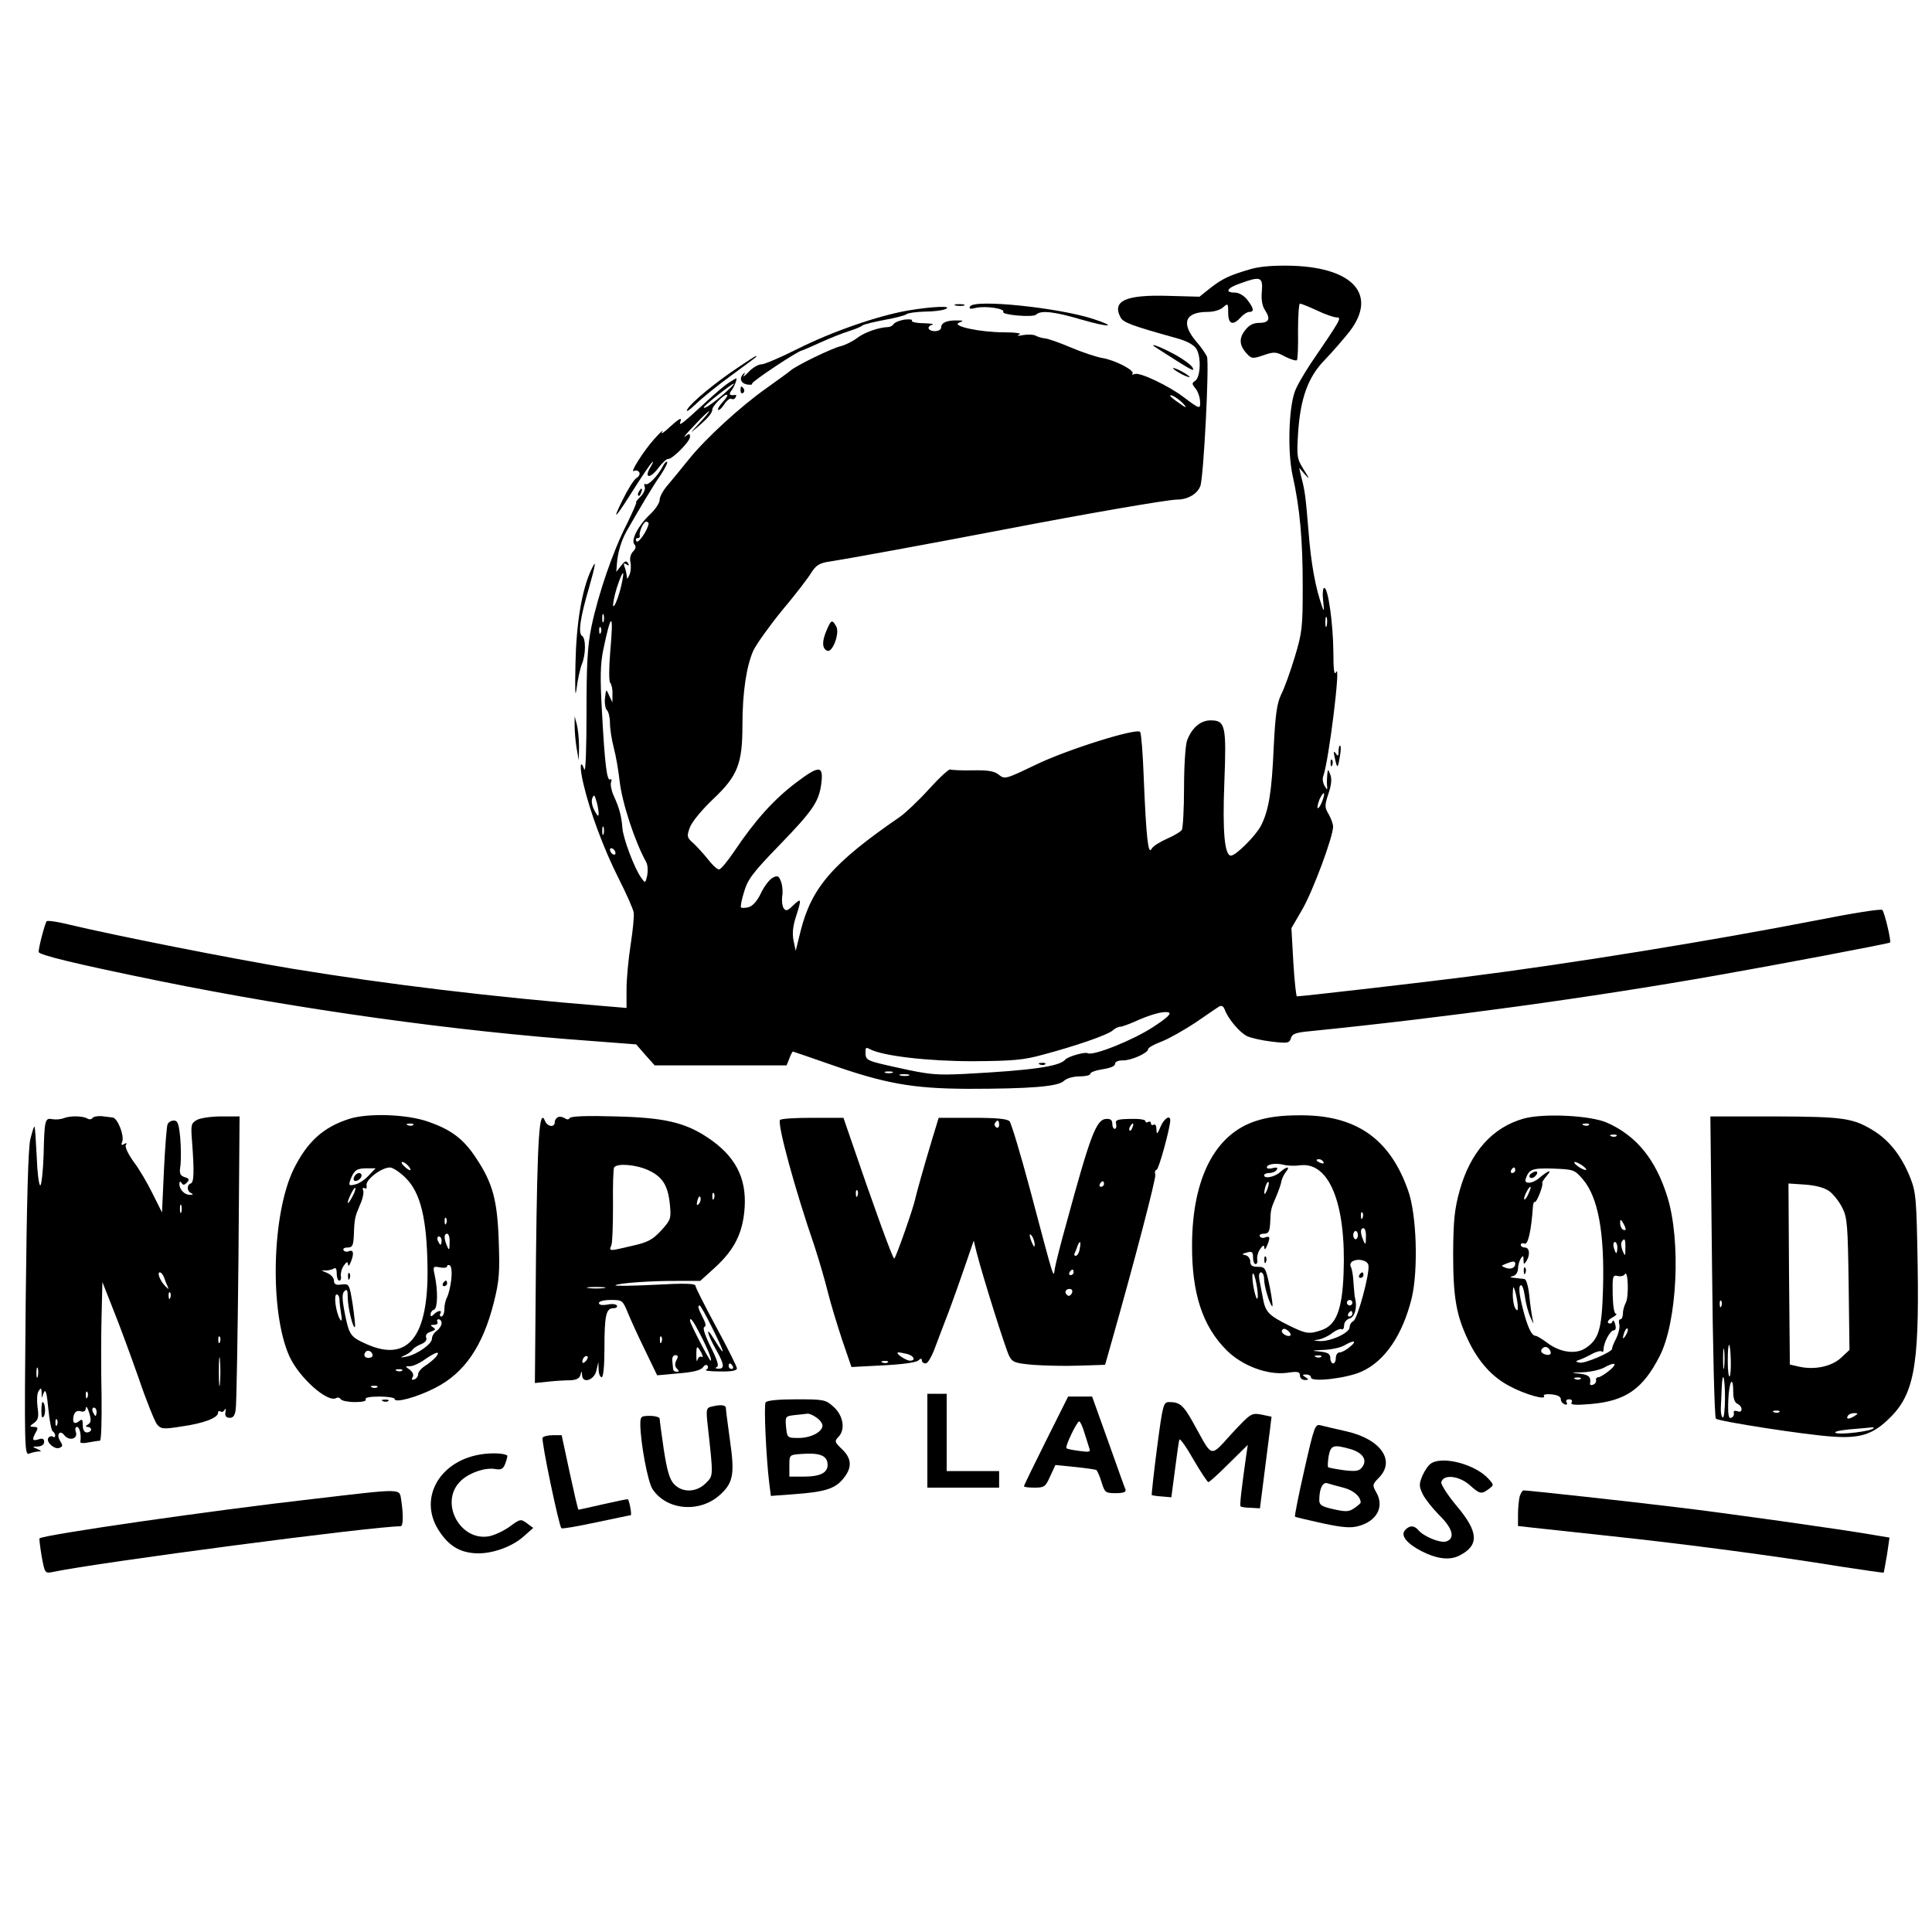 <?xml version="1.0" standalone="no"?>
<!DOCTYPE svg PUBLIC "-//W3C//DTD SVG 20010904//EN"
 "http://www.w3.org/TR/2001/REC-SVG-20010904/DTD/svg10.dtd">
<svg version="1.0" xmlns="http://www.w3.org/2000/svg"
 width="700pt" height="700pt" viewBox="0 0 700 700"
 preserveAspectRatio="xMidYMid meet">
<g transform="translate(0,700) scale(0.1,-0.1)"
fill="#000000" stroke="none">
<path d="M4535 6026 c-80 -23 -105 -35 -149 -69 l-40 -32 -111 3 c-156 5 -207
-18 -175 -78 10 -19 41 -30 202 -75 37 -10 63 -24 72 -38 19 -28 16 -105 -4
-117 -12 -8 -12 -11 1 -27 9 -10 16 -31 17 -46 2 -31 -1 -30 -58 13 -53 41
-160 92 -178 85 -9 -3 -13 -3 -9 1 11 11 -64 50 -110 57 -22 4 -73 21 -113 38
-40 17 -82 32 -94 33 -12 1 -27 6 -34 10 -7 4 -27 5 -45 2 -19 -4 -25 -3 -14
2 11 4 -12 8 -55 8 -88 0 -193 23 -163 35 17 7 17 8 -7 8 -36 1 -58 -8 -58
-25 0 -16 -36 -19 -45 -5 -3 5 3 12 12 14 10 3 -4 5 -30 6 -27 0 -46 5 -43 9
3 5 -9 6 -27 4 -18 -3 -35 -10 -39 -16 -4 -6 -13 -11 -20 -11 -34 -1 -86 -19
-113 -40 -16 -12 -42 -25 -58 -29 -34 -8 -161 -70 -182 -88 -8 -7 -47 -35 -86
-63 -93 -65 -222 -183 -283 -259 -27 -34 -62 -76 -77 -94 -16 -18 -29 -42 -29
-53 0 -11 -15 -34 -34 -52 -43 -40 -72 -95 -57 -110 6 -6 5 -15 -5 -25 -9 -9
-13 -24 -10 -38 3 -12 2 -33 -3 -46 -7 -16 -10 -18 -10 -6 -1 9 -4 24 -8 34
-5 13 -3 15 7 9 9 -6 11 -4 5 5 -6 10 -12 7 -25 -10 l-17 -22 2 28 c3 42 16
85 35 119 48 84 96 165 123 203 16 24 27 46 24 49 -3 2 -11 -6 -17 -19 -18
-34 -52 -68 -61 -62 -5 3 -6 -2 -3 -10 3 -8 -4 -24 -15 -35 -12 -12 -19 -21
-16 -21 3 0 -13 -36 -35 -81 -49 -96 -102 -250 -127 -369 -14 -68 -18 -131
-18 -312 0 -125 -3 -218 -8 -206 -15 42 -18 9 -3 -53 23 -99 73 -234 128 -343
28 -55 52 -110 54 -122 2 -13 -3 -65 -11 -116 -8 -51 -15 -124 -15 -162 l0
-68 -83 7 c-406 33 -779 78 -1127 135 -228 38 -641 120 -805 159 -44 11 -83
17 -86 13 -6 -7 -29 -93 -29 -111 0 -11 137 -44 441 -106 503 -102 1066 -181
1554 -216 l170 -13 33 -38 34 -38 239 0 239 0 10 25 c5 14 11 25 13 25 1 0 59
-20 128 -44 204 -72 305 -90 504 -91 226 0 330 8 350 29 10 9 33 16 56 16 21
0 39 4 39 9 0 6 20 13 45 17 27 4 45 11 45 19 0 8 11 13 28 13 30 -1 92 27 92
41 0 5 21 17 48 27 26 10 81 41 122 68 41 28 80 55 87 59 9 5 15 2 20 -10 11
-32 53 -83 81 -97 15 -7 55 -16 90 -20 58 -7 64 -5 69 12 4 16 17 21 71 26
478 48 1014 121 1472 202 206 36 623 115 628 119 5 4 -20 110 -28 118 -4 5
-110 -12 -236 -37 -385 -75 -897 -158 -1269 -205 -138 -18 -598 -71 -616 -71
-3 0 -9 56 -13 123 l-7 124 40 69 c38 66 111 262 111 299 0 9 -7 29 -16 45
-15 25 -15 31 -1 74 11 32 13 54 7 69 -8 21 -9 21 -11 2 -1 -11 -2 -29 -1 -40
2 -19 1 -19 -9 -2 -6 10 -8 25 -5 34 20 51 65 417 47 378 -7 -14 -10 7 -10 73
-1 104 -19 232 -33 232 -5 0 -7 -21 -4 -47 4 -35 3 -41 -3 -23 -25 70 -41 158
-50 275 -11 132 -13 146 -27 200 l-7 30 22 -25 c17 -19 16 -15 -5 18 -25 40
-26 47 -21 130 8 128 36 205 95 266 27 28 68 75 91 104 102 132 17 231 -204
239 -66 2 -117 -2 -150 -11z m37 -81 c-3 -30 1 -54 12 -70 21 -32 13 -45 -24
-45 -19 0 -36 -9 -49 -27 -23 -29 -21 -56 8 -86 16 -17 21 -17 59 -4 38 13 45
13 78 -5 20 -10 39 -16 43 -13 3 4 5 51 4 106 0 54 3 99 7 99 4 0 32 -11 62
-25 29 -14 61 -25 71 -25 19 0 16 -6 -94 -167 -25 -38 -52 -84 -58 -103 -22
-62 -26 -218 -8 -301 27 -121 37 -234 37 -404 0 -148 -2 -167 -29 -256 -16
-53 -38 -114 -49 -135 -15 -31 -21 -70 -27 -189 -7 -164 -18 -231 -46 -286
-18 -36 -91 -109 -109 -109 -23 0 -31 86 -24 264 8 208 4 226 -50 226 -36 0
-68 -27 -85 -73 -6 -16 -11 -92 -11 -170 0 -78 -4 -147 -8 -154 -4 -6 -28 -21
-54 -32 -25 -11 -51 -27 -56 -37 -12 -22 -19 41 -28 257 -3 86 -9 161 -13 167
-10 16 -267 -64 -383 -121 -104 -50 -108 -51 -129 -34 -16 13 -38 17 -94 16
-41 -1 -77 1 -82 3 -4 3 -39 -29 -78 -72 -38 -42 -86 -87 -105 -100 -243 -167
-319 -255 -359 -412 l-18 -73 -8 38 c-5 25 -2 53 9 86 21 66 20 69 -10 41 -21
-21 -27 -22 -35 -10 -5 8 -7 27 -5 43 3 15 1 38 -4 52 -8 22 -13 24 -30 15
-12 -6 -31 -31 -43 -56 -13 -28 -30 -47 -45 -51 -12 -3 -25 -3 -27 -1 -3 3 2
28 11 57 13 45 32 70 128 169 119 123 142 156 151 218 10 72 -5 73 -90 9 -82
-62 -149 -137 -223 -247 -25 -37 -50 -68 -57 -68 -7 0 -25 17 -41 38 -16 20
-40 46 -53 58 -22 19 -23 24 -12 55 7 20 42 63 85 104 89 84 106 128 106 269
0 119 15 215 40 270 12 24 59 90 105 146 47 56 94 117 105 136 16 25 29 34 63
39 78 12 371 66 627 115 306 59 602 110 635 110 38 0 73 20 84 49 12 31 33
444 24 469 -4 9 -21 35 -40 56 -55 66 -39 106 43 106 21 0 46 7 56 17 17 15
18 14 18 -20 0 -42 17 -48 45 -17 10 11 24 20 32 20 18 0 16 13 -8 44 -12 15
-30 26 -45 26 -38 0 -28 17 19 33 74 27 83 24 79 -28z m-281 -412 c10 -12 5
-11 -18 6 -18 12 -33 24 -33 27 0 9 37 -15 51 -33z m-1941 -430 c-2 -22 -38
-75 -44 -64 -4 6 -2 11 3 11 6 0 10 3 9 8 -4 13 13 52 23 52 5 0 9 -3 9 -7z
m-105 -248 c-9 -31 -19 -54 -23 -51 -3 3 3 34 13 67 11 34 21 57 23 51 1 -5
-4 -36 -13 -67z m-58 -107 c-3 -7 -5 -2 -5 12 0 14 2 19 5 13 2 -7 2 -19 0
-25z m2620 -15 c-3 -10 -5 -4 -5 12 0 17 2 24 5 18 2 -7 2 -21 0 -30z m-2596
-94 c-5 -62 -5 -108 0 -113 5 -6 9 -24 8 -40 l0 -31 -12 25 c-11 25 -11 25
-15 -9 -2 -18 1 -38 7 -44 6 -6 11 -27 11 -47 0 -20 6 -60 14 -90 8 -30 17
-84 21 -120 9 -79 55 -219 96 -293 6 -10 7 -32 4 -49 -7 -29 -7 -29 -22 -8
-25 35 -65 142 -68 180 -3 42 -11 73 -32 118 -8 18 -12 40 -9 48 3 8 2 13 -3
10 -12 -8 -20 57 -30 246 -7 123 -6 172 5 225 29 139 38 137 25 -8z m-34 69
c-3 -8 -6 -5 -6 6 -1 11 2 17 5 13 3 -3 4 -12 1 -19z m2613 -613 c-6 -15 -13
-25 -16 -23 -2 3 1 17 7 32 16 34 23 27 9 -9z m-2621 -40 c0 -16 -3 -14 -15 8
-9 16 -12 36 -8 45 6 14 8 13 14 -8 5 -14 8 -34 9 -45z m18 -77 c-3 -7 -5 -2
-5 12 0 14 2 19 5 13 2 -7 2 -19 0 -25z m43 -69 c0 -6 -4 -7 -10 -4 -5 3 -10
11 -10 16 0 6 5 7 10 4 6 -3 10 -11 10 -16z m1948 -630 c-71 -47 -218 -106
-237 -95 -9 6 -72 -12 -81 -23 -21 -25 -119 -39 -365 -52 -103 -5 -127 -3
-244 23 -109 24 -114 26 -115 51 -1 21 1 24 15 16 47 -25 210 -44 374 -44 144
1 183 4 255 24 120 32 232 71 251 87 8 8 21 14 28 14 6 0 28 8 49 17 59 27
106 40 125 35 13 -3 -1 -18 -55 -53z m-945 -166 c-7 -2 -19 -2 -25 0 -7 3 -2
5 12 5 14 0 19 -2 13 -5z m60 -10 c-7 -2 -21 -2 -30 0 -10 3 -4 5 12 5 17 0
24 -2 18 -5z"/>
<path d="M2994 4714 c-17 -40 -15 -65 4 -72 19 -6 45 64 32 88 -15 27 -19 25
-36 -16z"/>
<path d="M3768 3143 c7 -3 16 -2 19 1 4 3 -2 6 -13 5 -11 0 -14 -3 -6 -6z"/>
<path d="M3463 5893 c9 -2 23 -2 30 0 6 3 -1 5 -18 5 -16 0 -22 -2 -12 -5z"/>
<path d="M3515 5890 c-6 -9 0 -11 23 -5 34 7 104 -3 97 -15 -7 -11 108 -21
119 -10 17 17 67 11 168 -19 98 -28 128 -26 40 3 -124 41 -430 73 -447 46z"/>
<path d="M3290 5875 c-110 -19 -277 -77 -402 -140 -60 -30 -118 -55 -129 -55
-11 0 -32 -12 -46 -27 -15 -16 -23 -21 -18 -13 5 8 4 12 0 7 -18 -16 -12 -35
11 -40 13 -2 21 -1 19 3 -4 6 168 120 180 120 2 0 32 13 67 29 35 16 81 34
103 41 22 7 45 16 50 21 6 4 42 13 80 20 39 7 74 16 80 21 5 4 34 8 65 9 30 0
64 4 75 9 31 13 -46 10 -135 -5z"/>
<path d="M4194 5737 c126 -81 136 -86 127 -69 -5 10 -37 33 -69 50 -58 31 -97
43 -58 19z"/>
<path d="M2679 5672 c-86 -57 -173 -129 -188 -154 -8 -14 5 -6 30 18 24 23 82
70 129 104 91 67 96 70 89 70 -2 0 -29 -17 -60 -38z"/>
<path d="M4250 5666 c0 -3 14 -12 30 -21 17 -9 30 -13 30 -11 0 3 -13 12 -30
21 -16 9 -30 13 -30 11z"/>
<path d="M2640 5613 c-14 -9 -47 -37 -75 -63 -100 -92 -107 -97 -99 -75 5 14
-7 7 -37 -20 -23 -22 -37 -31 -30 -20 7 11 -5 0 -27 -24 -40 -44 -94 -130 -74
-117 6 3 14 1 18 -5 4 -6 -1 -16 -10 -21 -9 -5 -32 -42 -51 -81 -40 -81 -27
-68 46 48 28 44 56 85 62 90 6 6 3 -2 -6 -17 -25 -41 -2 -44 28 -4 15 20 31
34 35 33 14 -3 80 63 80 80 0 13 -3 13 -17 2 -10 -7 4 10 32 39 27 29 51 52
54 52 3 0 -13 -19 -34 -42 -38 -41 -38 -41 -5 -13 36 31 51 49 51 62 0 12 41
53 52 53 6 0 0 -11 -13 -25 -13 -14 -21 -27 -18 -30 3 -3 13 6 22 20 9 14 21
23 26 20 5 -3 12 -1 15 5 4 6 3 10 -2 9 -20 -3 -24 2 -12 17 10 13 22 46 16
43 -1 0 -13 -7 -27 -16z m-15 -38 c-41 -36 -75 -59 -75 -51 0 6 101 86 109 86
3 0 -12 -16 -34 -35z"/>
<path d="M2683 5585 c0 -8 4 -12 9 -9 5 3 6 10 3 15 -9 13 -12 11 -12 -6z"/>
<path d="M2315 5219 c-4 -6 -5 -12 -2 -15 2 -3 7 2 10 11 7 17 1 20 -8 4z"/>
<path d="M2141 4933 c-33 -72 -53 -191 -56 -338 -2 -97 -1 -129 4 -90 4 33 13
73 19 88 15 36 15 94 1 103 -15 9 -7 66 25 174 25 88 28 109 7 63z"/>
<path d="M2082 4370 c0 -19 3 -55 7 -80 l8 -45 1 50 c0 28 -4 64 -8 80 l-8 30
0 -35z"/>
<path d="M4850 4279 c0 -19 -2 -21 -10 -9 -8 11 -9 7 -4 -15 9 -41 11 -41 18
1 4 20 5 39 2 42 -3 3 -6 -6 -6 -19z"/>
<path d="M4821 4234 c0 -11 3 -14 6 -6 3 7 2 16 -1 19 -3 4 -6 -2 -5 -13z"/>
<path d="M232 2949 c-12 -5 -31 -6 -42 -4 -27 5 -29 0 -32 -130 -2 -60 -8
-110 -12 -110 -5 0 -11 47 -13 105 -3 58 -6 106 -8 108 -2 2 -8 -18 -15 -45
-8 -32 -13 -225 -17 -597 -5 -514 -4 -549 12 -543 9 4 24 7 33 8 14 0 13 2 -3
9 -19 8 -19 9 3 9 13 1 22 7 22 17 0 11 -6 14 -20 9 -23 -7 -25 -2 -10 26 9
15 7 19 -7 19 -17 1 -17 2 1 15 15 11 17 22 12 57 -3 24 -2 50 4 58 8 13 10
12 11 -5 l0 -20 8 20 c6 14 11 -3 16 -58 4 -42 11 -80 16 -83 5 -3 9 -10 9
-15 0 -6 -4 -8 -9 -4 -5 3 -12 1 -16 -5 -9 -15 23 -43 40 -36 13 5 13 9 3 25
-15 24 -1 42 15 21 17 -22 50 -14 42 11 -4 11 -2 19 4 19 10 0 16 -30 12 -54
-1 -5 12 -6 30 -2 17 3 36 6 41 6 5 0 7 70 6 163 -2 89 -2 218 0 287 l3 125
39 -99 c22 -54 63 -166 92 -248 28 -83 59 -159 67 -169 15 -17 22 -18 91 -7
78 11 130 31 130 49 0 6 4 8 9 5 5 -4 12 0 15 6 4 7 5 4 3 -7 -3 -15 2 -21 14
-22 13 -1 20 7 23 30 3 18 7 264 10 547 l4 515 -66 0 c-37 0 -77 -6 -89 -13
-21 -12 -22 -18 -17 -80 8 -108 7 -146 -5 -150 -15 -5 -14 -29 2 -35 8 -4 7
-6 -4 -6 -19 -1 -39 18 -39 39 0 10 3 11 8 4 5 -9 10 -8 19 1 10 11 9 15 -8
20 -17 6 -20 13 -15 43 2 21 2 65 -1 100 -5 50 -9 62 -23 62 -10 0 -20 -6 -23
-14 -3 -7 -9 -82 -13 -166 l-7 -153 -34 68 c-18 37 -49 90 -69 116 -20 28 -32
54 -28 60 5 8 3 9 -6 4 -10 -6 -12 -4 -7 9 8 21 -17 86 -35 87 -7 1 -25 3 -40
5 -15 1 -30 -2 -33 -7 -4 -5 -11 -6 -18 -2 -16 10 -61 11 -85 2z m425 -341
c-3 -7 -5 -2 -5 12 0 14 2 19 5 13 2 -7 2 -19 0 -25z m-63 -235 c3 -10 9 -25
13 -33 5 -13 5 -13 -8 0 -19 19 -31 50 -20 50 5 0 11 -8 15 -17z m23 -75 c-3
-8 -6 -5 -6 6 -1 11 2 17 5 13 3 -3 4 -12 1 -19z m180 -160 c-3 -8 -6 -5 -6 6
-1 11 2 17 5 13 3 -3 4 -12 1 -19z m0 -150 c-2 -24 -4 -5 -4 42 0 47 2 66 4
43 2 -24 2 -62 0 -85z m-660 25 c-3 -10 -5 -4 -5 12 0 17 2 24 5 18 2 -7 2
-21 0 -30z m180 -75 c-3 -8 -6 -5 -6 6 -1 11 2 17 5 13 3 -3 4 -12 1 -19z m2
-99 c-10 -6 -10 -9 -1 -9 6 0 12 -4 12 -10 0 -5 -7 -10 -15 -10 -10 0 -15 10
-15 26 0 21 -3 24 -13 15 -18 -14 -26 -5 -20 20 4 14 12 19 24 16 13 -4 19 0
20 11 1 10 6 2 12 -16 8 -27 7 -36 -4 -43z m31 46 c0 -8 -2 -15 -4 -15 -2 0
-6 7 -10 15 -3 8 -1 15 4 15 6 0 10 -7 10 -15z m-143 -47 c-3 -8 -6 -5 -6 6
-1 11 2 17 5 13 3 -3 4 -12 1 -19z"/>
<path d="M1265 2946 c-94 -30 -152 -83 -201 -182 -79 -162 -88 -515 -16 -677
35 -78 140 -172 171 -152 5 3 12 1 16 -5 3 -5 26 -10 51 -10 28 0 43 4 39 10
-4 6 15 10 49 10 31 0 56 -4 56 -9 0 -15 80 6 146 40 107 54 174 152 214 313
19 76 21 107 17 220 -5 148 -22 210 -82 300 -45 69 -90 103 -174 132 -76 27
-217 32 -286 10z m232 -22 c-3 -3 -12 -4 -19 -1 -8 3 -5 6 6 6 11 1 17 -2 13
-5z m-17 -149 c7 -8 9 -15 6 -15 -4 0 -14 7 -22 15 -9 8 -11 15 -6 15 5 0 15
-7 22 -15z m-146 -36 c-14 -15 -36 -29 -49 -31 -21 -5 -23 -3 -14 21 13 32 22
38 60 38 l30 0 -27 -28z m136 -7 c54 -54 77 -148 79 -328 3 -248 -71 -341
-221 -274 -58 26 -63 32 -79 113 -10 52 -10 70 -1 79 9 9 12 4 12 -23 0 -36
19 -114 26 -107 2 3 -2 39 -8 81 -12 75 -13 76 -40 73 -21 -3 -28 1 -28 14 0
11 -12 23 -27 29 -18 7 -21 10 -8 8 11 -1 26 2 33 6 8 6 12 1 12 -17 0 -14 4
-26 9 -26 6 0 8 8 6 18 -1 10 3 26 11 37 10 14 14 15 15 4 0 -8 4 -6 9 6 13
31 12 48 -5 42 -8 -4 -17 -2 -20 3 -4 6 3 10 14 10 18 0 21 7 23 43 2 62 4 68
22 111 10 21 15 45 12 53 -4 8 -1 11 5 8 6 -4 9 0 7 11 -3 20 54 64 85 64 10
0 36 -17 57 -38z m-194 -69 c-8 -15 -15 -25 -16 -21 0 12 23 58 27 54 3 -2 -2
-17 -11 -33z m341 -95 c-3 -8 -6 -5 -6 6 -1 11 2 17 5 13 3 -3 4 -12 1 -19z
m12 -70 c0 -28 -2 -30 -9 -13 -12 28 -12 45 0 45 6 0 10 -15 9 -32z m-29 7 c0
-8 -2 -15 -4 -15 -2 0 -6 7 -10 15 -3 8 -1 15 4 15 6 0 10 -7 10 -15z m35
-142 c-3 -25 -10 -53 -15 -63 -6 -10 -10 -30 -10 -44 0 -14 -5 -26 -11 -26 -5
0 -7 5 -4 10 9 14 -8 13 -23 -2 -9 -9 -12 -9 -12 0 0 7 6 15 13 17 13 6 14 69
2 125 -7 31 -6 33 19 28 14 -3 26 -1 26 4 0 5 5 6 10 3 6 -4 8 -26 5 -52z
m-405 -72 c0 -10 3 -34 6 -52 4 -23 2 -29 -4 -19 -15 24 -24 90 -12 90 5 0 10
-8 10 -19z m370 -85 c0 -8 -8 -21 -18 -28 -10 -7 -17 -20 -17 -28 1 -19 -53
-57 -91 -65 -24 -5 -26 -4 -8 4 12 5 25 15 29 21 4 6 18 15 31 20 15 6 22 15
18 24 -3 9 3 17 17 21 17 6 19 9 8 16 -11 7 -10 9 4 9 10 0 15 5 12 10 -3 6
-1 10 4 10 6 0 11 -6 11 -14z m-250 -117 c0 -5 -7 -9 -15 -9 -15 0 -20 12 -9
23 8 8 24 -1 24 -14z m229 -6 c-8 -9 -25 -23 -39 -32 -14 -9 -25 -22 -25 -30
0 -8 -6 -16 -14 -19 -9 -3 -11 0 -6 8 5 8 1 18 -10 27 -18 13 -18 13 1 13 11
0 35 11 54 25 41 28 58 32 39 8z m-122 -49 c-3 -3 -12 -4 -19 -1 -8 3 -5 6 6
6 11 1 17 -2 13 -5z m-90 -60 c-3 -3 -12 -4 -19 -1 -8 3 -5 6 6 6 11 1 17 -2
13 -5z"/>
<path d="M1285 2739 c-4 -6 -5 -13 -2 -16 7 -7 27 6 27 18 0 12 -17 12 -25 -2z"/>
<path d="M1261 2374 c0 -11 3 -14 6 -6 3 7 2 16 -1 19 -3 4 -6 -2 -5 -13z"/>
<path d="M1605 2350 c-3 -5 -1 -10 4 -10 6 0 11 5 11 10 0 6 -2 10 -4 10 -3 0
-8 -4 -11 -10z"/>
<path d="M2023 2953 c-7 -3 -13 -11 -13 -19 0 -20 -26 -17 -35 4 -21 52 -28
-57 -33 -491 l-4 -458 48 5 c27 3 63 5 81 5 21 1 33 7 36 19 4 16 5 16 6 -1 2
-32 45 -17 52 18 l7 30 1 -27 c0 -16 6 -28 11 -28 6 0 10 41 10 103 0 122 6
147 32 147 10 0 16 4 13 10 -3 5 -19 7 -35 3 -19 -3 -30 -1 -30 6 0 6 18 11
43 11 42 0 43 -1 62 -47 11 -27 39 -88 63 -137 l43 -89 77 7 c52 4 81 11 89
22 6 9 14 11 17 5 3 -5 0 -12 -6 -14 -7 -3 15 -6 50 -6 42 -1 62 3 62 11 0 7
-34 74 -75 150 -41 76 -75 143 -75 149 0 9 -40 10 -147 4 -82 -4 -146 -5 -143
-2 7 8 134 17 226 16 l81 0 54 49 c71 65 101 126 107 217 7 109 -35 188 -135
254 -83 55 -159 72 -335 76 -99 3 -160 1 -164 -6 -3 -6 -10 -6 -17 -1 -7 5
-18 7 -24 5z m324 -192 c53 -24 73 -55 80 -124 5 -52 4 -56 -31 -95 -32 -34
-48 -43 -106 -56 -85 -20 -84 -20 -75 2 4 9 6 74 6 145 -1 70 1 132 4 137 10
16 77 11 122 -9z m240 -103 c-3 -8 -6 -5 -6 6 -1 11 2 17 5 13 3 -3 4 -12 1
-19z m-55 -20 c-8 -8 -9 -4 -5 13 4 13 8 18 11 10 2 -7 -1 -18 -6 -23z m-344
-305 c-16 -2 -40 -2 -55 0 -16 2 -3 4 27 4 30 0 43 -2 28 -4z m392 -143 c47
-94 52 -115 9 -45 -35 58 -29 25 7 -38 28 -50 30 -67 7 -66 -11 0 -13 3 -6 6
9 3 2 25 -22 73 -21 42 -30 70 -23 72 7 3 5 14 -6 35 -17 33 -19 43 -11 43 3
0 23 -36 45 -80z m-45 -21 c31 -59 46 -99 40 -99 -5 0 -75 135 -75 145 0 15
12 -1 35 -46z m-138 -31 c-3 -8 -6 -5 -6 6 -1 11 2 17 5 13 3 -3 4 -12 1 -19z
m144 -39 c6 -13 7 -19 1 -15 -6 3 -12 -2 -15 -11 -2 -10 -4 -3 -4 15 0 38 2
39 18 11z m-419 -31 c-7 -7 -12 -8 -12 -2 0 6 3 14 7 17 3 4 9 5 12 2 2 -3 -1
-11 -7 -17z m329 4 c-7 -13 -6 -23 1 -30 9 -9 9 -12 0 -12 -7 0 -12 3 -13 8 0
4 -2 17 -3 30 -2 13 3 22 11 22 10 0 11 -5 4 -18z m204 -22 c3 -5 1 -10 -4
-10 -6 0 -11 5 -11 10 0 6 2 10 4 10 3 0 8 -4 11 -10z"/>
<path d="M4552 2939 c-149 -47 -232 -207 -233 -449 -1 -176 38 -295 125 -382
57 -57 149 -91 219 -82 39 6 47 4 47 -10 0 -9 8 -16 18 -16 14 0 15 2 2 10
-13 8 -12 10 3 10 9 0 17 -5 17 -11 0 -18 129 -3 182 21 85 37 150 133 183
267 24 102 18 303 -13 389 -66 189 -190 275 -394 273 -64 0 -113 -6 -156 -20z
m243 -149 c3 -6 -1 -7 -9 -4 -18 7 -21 14 -7 14 6 0 13 -4 16 -10z m-83 -12
c105 12 166 -142 156 -393 -5 -131 -27 -186 -79 -204 -46 -16 -57 -14 -120 17
-72 36 -84 48 -93 97 -4 22 -10 52 -13 68 -3 16 -1 27 6 27 6 0 11 -11 11 -24
0 -25 18 -86 29 -99 4 -4 0 27 -8 68 -15 72 -17 75 -43 75 -21 0 -28 5 -28 19
0 11 -8 21 -17 23 -15 3 -14 5 5 10 18 5 22 2 22 -18 0 -13 4 -24 9 -24 6 0 8
8 6 18 -1 10 3 26 11 37 10 14 14 15 15 4 0 -8 4 -6 9 6 13 30 12 38 -5 32 -8
-4 -17 -2 -20 3 -4 6 3 10 14 10 17 0 21 7 23 38 2 50 2 51 22 97 9 21 18 47
19 56 2 9 9 24 16 33 18 21 3 21 -21 -1 -20 -18 -58 -25 -58 -11 0 4 9 8 19 8
11 0 23 5 27 12 5 8 0 9 -14 6 -12 -4 -22 -2 -22 2 0 12 31 17 60 10 14 -4 42
-5 62 -2z m-121 -89 c-5 -13 -10 -19 -10 -12 -1 15 10 45 15 40 3 -2 0 -15 -5
-28z m346 -101 c-3 -8 -6 -5 -6 6 -1 11 2 17 5 13 3 -3 4 -12 1 -19z m12 -70
c0 -28 -2 -30 -9 -13 -12 28 -12 45 0 45 6 0 10 -15 9 -32z m-29 7 c0 -8 -4
-15 -8 -15 -5 0 -9 7 -9 15 0 8 4 15 9 15 4 0 8 -7 8 -15z m38 -109 c6 -28
-40 -198 -55 -203 -7 -3 -13 -13 -13 -22 0 -20 -69 -52 -108 -50 -26 2 -26 2
-2 6 13 3 35 13 48 24 14 10 28 16 33 13 5 -3 9 4 9 14 0 11 9 22 20 25 19 5
28 41 20 72 -2 6 -4 31 -6 57 -1 26 -6 53 -10 59 -3 6 -1 14 5 18 20 13 56 5
59 -13z m-402 -121 c-2 -5 -8 10 -13 35 -5 25 -7 50 -4 55 6 11 23 -75 17 -90z
m344 -15 c0 -5 -4 -10 -10 -10 -5 0 -10 5 -10 10 0 6 5 10 10 10 6 0 10 -4 10
-10z m0 -40 c0 -5 -5 -10 -11 -10 -5 0 -7 5 -4 10 3 6 8 10 11 10 2 0 4 -4 4
-10z m-224 -78 c-9 -9 -37 8 -31 18 5 8 11 7 21 -1 8 -6 12 -14 10 -17z m215
-42 c-13 -11 -29 -20 -37 -20 -8 0 -14 -9 -14 -20 0 -11 -4 -20 -10 -20 -5 0
-10 9 -10 19 0 15 -8 21 -37 24 -34 3 -32 4 12 6 28 1 61 8 75 16 36 21 49 18
21 -5z m-104 -36 c-3 -3 -12 -4 -19 -1 -8 3 -5 6 6 6 11 1 17 -2 13 -5z"/>
<path d="M4581 2434 c0 -11 3 -14 6 -6 3 7 2 16 -1 19 -3 4 -6 -2 -5 -13z"/>
<path d="M4925 2380 c-3 -5 -1 -10 4 -10 6 0 11 5 11 10 0 6 -2 10 -4 10 -3 0
-8 -4 -11 -10z"/>
<path d="M5520 2947 c-113 -32 -192 -121 -231 -259 -19 -69 -23 -107 -24 -228
0 -161 11 -224 54 -315 38 -80 88 -135 152 -168 56 -30 133 -51 123 -35 -4 5
8 8 27 6 21 -2 34 -8 34 -17 0 -8 6 -16 14 -19 8 -3 11 0 7 7 -4 6 0 11 9 11
10 0 13 -5 9 -12 -5 -8 13 -10 70 -5 126 11 188 54 249 173 64 124 78 419 28
578 -42 135 -112 221 -218 268 -60 27 -232 35 -303 15z m237 -23 c-3 -3 -12
-4 -19 -1 -8 3 -5 6 6 6 11 1 17 -2 13 -5z m100 -40 c-3 -3 -12 -4 -19 -1 -8
3 -5 6 6 6 11 1 17 -2 13 -5z m-121 -109 c10 -8 15 -14 9 -14 -5 0 -19 6 -29
14 -11 8 -15 15 -10 15 6 0 19 -7 30 -15z m-246 -15 c0 -5 -5 -10 -11 -10 -5
0 -7 5 -4 10 3 6 8 10 11 10 2 0 4 -4 4 -10z m245 -33 c55 -64 79 -193 73
-396 -4 -148 -15 -184 -64 -216 -35 -23 -92 -15 -137 19 -19 14 -38 26 -43 26
-15 0 -30 32 -48 104 -11 44 -14 72 -8 78 6 6 12 -7 17 -39 3 -26 13 -61 21
-78 11 -24 12 -25 7 -5 -3 14 -9 52 -12 85 -4 37 -11 60 -18 61 -56 6 -58 6
-40 11 9 2 17 14 17 26 0 12 5 29 10 37 8 12 10 12 10 -5 0 -17 2 -17 10 -5
15 23 12 50 -5 50 -8 0 -15 4 -15 10 0 5 6 7 14 4 12 -5 24 46 30 133 0 11 4
20 7 18 6 -4 32 62 27 69 -2 2 6 14 17 27 21 24 4 18 -28 -9 -25 -22 -57 -23
-49 -3 12 35 23 39 99 37 75 -3 78 -4 108 -39z m-197 -52 c-6 -14 -13 -23 -15
-21 -5 5 15 46 22 46 3 0 -1 -11 -7 -25z m352 -128 c0 -5 -4 -5 -10 -2 -5 3
-10 14 -10 23 0 15 2 15 10 2 5 -8 10 -19 10 -23z m-1 -69 c0 -31 -1 -31 -10
-10 -5 13 -7 28 -3 33 10 16 14 9 13 -23z m-29 2 c0 -11 -2 -20 -4 -20 -2 0
-6 9 -9 20 -3 11 -1 20 4 20 5 0 9 -9 9 -20z m-370 -59 c0 -15 -17 -22 -36
-14 -16 6 -16 7 2 14 27 11 34 10 34 0z m401 -140 c-6 -11 -11 -29 -11 -40 0
-12 -4 -21 -9 -21 -5 0 -7 -8 -4 -19 3 -10 -3 -33 -11 -50 -9 -17 -16 -34 -15
-38 1 -11 -100 -55 -118 -50 -16 3 -16 5 2 11 11 4 32 14 46 22 14 7 29 11 33
7 3 -3 6 0 6 8 0 24 24 69 37 69 7 0 9 9 5 22 -3 12 -7 17 -10 10 -2 -7 -8 -9
-14 -6 -6 4 -1 12 13 20 13 7 19 13 14 14 -7 0 -11 29 -12 71 -1 65 0 70 18
66 10 -3 22 0 26 6 12 19 15 -80 4 -102z m-392 -11 c1 -20 -1 -22 -9 -10 -5 8
-9 31 -9 50 1 32 2 33 9 10 4 -14 8 -36 9 -50z m392 -107 c-12 -20 -14 -14 -5
12 4 9 9 14 11 11 3 -2 0 -13 -6 -23z m-276 -54 c10 -15 -1 -23 -20 -15 -9 3
-13 10 -10 16 8 13 22 13 30 -1z m217 -74 c-17 -14 -35 -25 -41 -25 -6 0 -10
-5 -8 -11 1 -6 -4 -14 -11 -16 -7 -3 -12 -1 -11 4 4 24 -4 32 -38 36 -33 3
-32 4 12 5 28 1 61 9 75 16 41 23 54 18 22 -9z m-105 -31 c-3 -3 -12 -4 -19
-1 -8 3 -5 6 6 6 11 1 17 -2 13 -5z"/>
<path d="M5550 2750 c-8 -5 -11 -12 -7 -16 4 -4 13 -2 19 4 15 15 7 24 -12 12z"/>
<path d="M5521 2394 c0 -11 3 -14 6 -6 3 7 2 16 -1 19 -3 4 -6 -2 -5 -13z"/>
<path d="M6203 2411 c3 -299 9 -547 14 -551 10 -10 326 -59 422 -65 97 -7 143
7 198 58 97 89 117 187 111 564 -4 238 -6 262 -26 314 -31 78 -74 134 -130
170 -77 48 -108 53 -361 54 l-234 0 6 -544z m425 273 c15 -11 36 -38 47 -60
18 -35 20 -63 23 -277 l3 -238 -30 -28 c-34 -32 -95 -45 -151 -33 l-35 8 -3
328 -2 328 60 -4 c39 -3 70 -11 88 -24z m-391 -416 c-3 -8 -6 -5 -6 6 -1 11 2
17 5 13 3 -3 4 -12 1 -19z m10 -220 c-2 -18 -4 -6 -4 27 0 33 2 48 4 33 2 -15
2 -42 0 -60z m24 24 c1 -29 -1 -55 -4 -59 -4 -3 -7 22 -7 57 0 75 9 77 11 2z
m-21 -138 c0 -41 -4 -73 -8 -70 -5 3 -8 19 -7 36 1 16 2 48 3 70 3 70 12 43
12 -36z m30 20 c0 -22 6 -37 15 -40 8 -4 15 -12 15 -20 0 -8 -6 -11 -15 -7
-10 3 -15 1 -13 -7 2 -7 -3 -15 -10 -17 -9 -4 -12 12 -10 65 3 70 18 92 18 26z
m167 -70 c-3 -3 -12 -4 -19 -1 -8 3 -5 6 6 6 11 1 17 -2 13 -5z m273 -14 c-20
-13 -33 -13 -25 0 3 6 14 10 23 10 15 0 15 -2 2 -10z m68 -45 c-10 -11 -119
-24 -136 -17 -10 4 9 9 48 13 36 3 71 6 79 7 8 1 12 0 9 -3z"/>
<path d="M2826 2942 c-10 -16 55 -254 125 -457 16 -49 38 -124 48 -165 10 -41
34 -119 52 -174 l34 -99 113 6 c65 3 119 10 128 17 10 9 14 9 14 1 0 -6 6 -11
14 -11 8 0 23 27 36 63 13 34 34 91 48 126 13 35 39 107 57 160 l33 96 11 -45
c25 -96 104 -346 117 -372 12 -24 21 -27 86 -33 40 -3 116 -5 168 -3 l94 3 17
60 c89 313 169 619 165 630 -3 8 -1 15 5 17 8 3 49 152 49 179 0 21 -22 7 -35
-23 -12 -29 -14 -30 -15 -10 0 13 -4 20 -10 17 -5 -3 -10 -1 -10 5 0 6 -4 8
-10 5 -5 -3 -10 -2 -10 3 0 6 -25 9 -55 8 -48 -1 -55 -4 -51 -18 2 -10 0 -18
-5 -18 -5 0 -9 8 -9 19 0 13 -7 18 -22 17 -36 -2 -57 -57 -145 -381 -20 -71
-38 -143 -41 -160 -6 -35 3 -65 -91 289 -34 127 -67 236 -73 243 -7 9 -44 13
-134 13 l-123 0 -25 -82 c-31 -103 -57 -197 -60 -212 -6 -31 -71 -216 -76
-216 -6 0 -75 191 -161 443 l-23 67 -112 0 c-62 0 -115 -3 -118 -8z m794 -18
c0 -8 -5 -12 -10 -9 -6 4 -8 11 -5 16 9 14 15 11 15 -7z m483 -9 c-3 -9 -8
-14 -10 -11 -3 3 -2 9 2 15 9 16 15 13 8 -4z m-103 -205 c0 -5 -5 -10 -11 -10
-5 0 -7 5 -4 10 3 6 8 10 11 10 2 0 4 -4 4 -10z m-893 -42 c-3 -8 -6 -5 -6 6
-1 11 2 17 5 13 3 -3 4 -12 1 -19z m642 -178 c0 -10 -3 -8 -9 5 -12 27 -12 43
0 25 5 -8 9 -22 9 -30z m163 -15 c-2 -14 -9 -25 -14 -25 -5 0 -7 3 -5 8 2 4 7
15 10 25 9 25 15 21 9 -8z m-22 -85 c0 -5 -5 -10 -11 -10 -5 0 -7 5 -4 10 3 6
8 10 11 10 2 0 4 -4 4 -10z m-6 -75 c-4 -8 -10 -12 -15 -9 -14 8 -10 24 6 24
9 0 12 -6 9 -15z m-596 -221 c24 -7 31 -24 9 -24 -15 0 -57 29 -42 30 6 0 20
-3 33 -6z m-71 -30 c-3 -3 -12 -4 -19 -1 -8 3 -5 6 6 6 11 1 17 -2 13 -5z"/>
<path d="M3360 1780 l0 -170 130 0 130 0 0 30 0 30 -95 0 -95 0 0 140 0 140
-35 0 -35 0 0 -170z"/>
<path d="M3790 1780 c-44 -88 -80 -162 -80 -165 0 -3 17 -5 38 -5 36 0 40 3
57 41 l19 41 70 -7 c39 -4 74 -9 78 -11 4 -3 13 -23 19 -44 12 -38 14 -40 52
-40 27 0 38 4 35 13 -3 6 -31 85 -63 175 l-58 162 -43 0 -44 0 -80 -160z m139
29 c7 -23 15 -48 18 -57 5 -13 -1 -14 -36 -9 -24 3 -45 7 -47 10 -6 6 38 97
46 97 4 0 12 -18 19 -41z"/>
<path d="M1388 1923 c7 -3 16 -2 19 1 4 3 -2 6 -13 5 -11 0 -14 -3 -6 -6z"/>
<path d="M2774 1919 c-7 -11 2 -201 13 -292 l6 -47 81 6 c114 8 151 20 180 55
34 40 33 74 -3 108 -27 26 -28 29 -14 44 27 26 19 78 -17 110 -29 26 -35 27
-135 27 -65 0 -106 -4 -111 -11z m184 -55 c12 -8 22 -21 22 -29 0 -23 -42 -45
-86 -45 -41 0 -42 0 -46 40 -3 38 -3 39 32 43 19 2 40 4 45 5 6 1 21 -5 33
-14z m40 -164 c5 -34 -22 -50 -85 -50 l-53 0 0 39 c0 40 0 40 43 43 64 5 91
-5 95 -32z"/>
<path d="M150 1888 c0 -23 3 -29 9 -19 8 12 4 51 -5 51 -2 0 -4 -15 -4 -32z"/>
<path d="M4192 1753 c-12 -92 -20 -168 -19 -170 2 -1 18 -4 37 -5 l34 -3 13
99 c7 55 14 104 16 110 2 6 25 -26 51 -72 26 -45 51 -82 54 -82 4 0 37 30 75
68 l68 67 -6 -40 c-17 -121 -24 -180 -20 -183 2 -2 18 -5 37 -5 l33 -2 21 165
c12 91 21 166 21 167 -1 0 -18 4 -38 8 -35 6 -38 4 -106 -69 -79 -87 -69 -89
-132 25 -42 77 -54 89 -95 89 -21 0 -23 -8 -44 -167z"/>
<path d="M2576 1903 c-17 -4 -18 -12 -12 -66 21 -190 21 -183 -7 -211 -34 -34
-85 -35 -115 -3 -16 17 -25 48 -37 125 -8 56 -15 106 -15 112 0 5 -16 10 -35
10 -33 0 -35 -2 -35 -32 1 -67 27 -207 44 -233 52 -79 175 -88 248 -18 45 42
50 75 33 193 -8 58 -15 111 -15 118 0 12 -19 14 -54 5z"/>
<path d="M4726 1675 c-21 -92 -36 -168 -34 -170 1 -2 46 -12 99 -24 74 -16
104 -18 132 -10 66 18 93 70 64 121 -15 27 -15 29 8 53 63 62 8 141 -117 169
-40 9 -82 19 -94 22 -19 5 -23 -6 -58 -161z m166 75 c45 -13 63 -39 44 -65
-11 -15 -22 -17 -66 -12 -29 4 -55 9 -58 11 -2 3 -1 21 2 41 8 39 17 42 78 25z
m-25 -140 c36 -9 63 -32 63 -54 0 -3 -11 -12 -24 -21 -19 -13 -31 -13 -75 -3
-41 9 -51 15 -51 32 0 42 12 67 29 62 9 -3 35 -10 58 -16z"/>
<path d="M1966 1791 c-6 -9 59 -319 68 -328 3 -3 59 7 125 21 67 14 123 26
126 26 5 0 -4 50 -10 58 -1 1 -41 -7 -89 -18 -48 -11 -88 -20 -90 -20 -2 0
-16 61 -32 135 l-29 135 -32 0 c-17 0 -34 -4 -37 -9z"/>
<path d="M1739 1730 c-152 -26 -225 -165 -146 -280 32 -48 69 -72 120 -77 58
-7 138 19 184 60 l35 31 -23 17 c-22 16 -24 16 -62 -12 -22 -16 -55 -31 -74
-35 -105 -20 -181 120 -107 197 30 32 93 54 131 46 19 -3 27 1 34 21 5 13 8
26 7 28 -9 9 -59 11 -99 4z"/>
<path d="M5187 1699 c-11 -6 -25 -27 -33 -45 -13 -31 -13 -39 1 -68 9 -18 36
-52 60 -76 49 -48 58 -84 25 -95 -21 -7 -82 18 -101 41 -15 18 -33 18 -49 -1
-16 -19 8 -48 60 -75 57 -29 103 -34 138 -16 72 37 69 85 -8 177 -34 40 -59
80 -58 88 6 30 62 25 101 -8 39 -35 44 -36 71 -16 19 14 19 15 0 36 -46 52
-162 84 -207 58z"/>
<path d="M1135 1569 c-362 -41 -980 -130 -992 -143 -1 -1 2 -30 8 -65 11 -60
12 -62 38 -57 165 35 1163 166 1262 166 10 0 11 39 3 93 -8 45 15 45 -319 6z"/>
<path d="M5506 1578 c-3 -13 -6 -42 -6 -65 l0 -42 53 -6 c28 -3 158 -17 287
-31 263 -28 597 -72 829 -110 85 -13 155 -23 156 -22 1 2 6 31 12 65 l9 62
-60 10 c-115 20 -541 80 -711 100 -162 20 -538 61 -555 61 -4 0 -10 -10 -14
-22z"/>
</g>
</svg>

